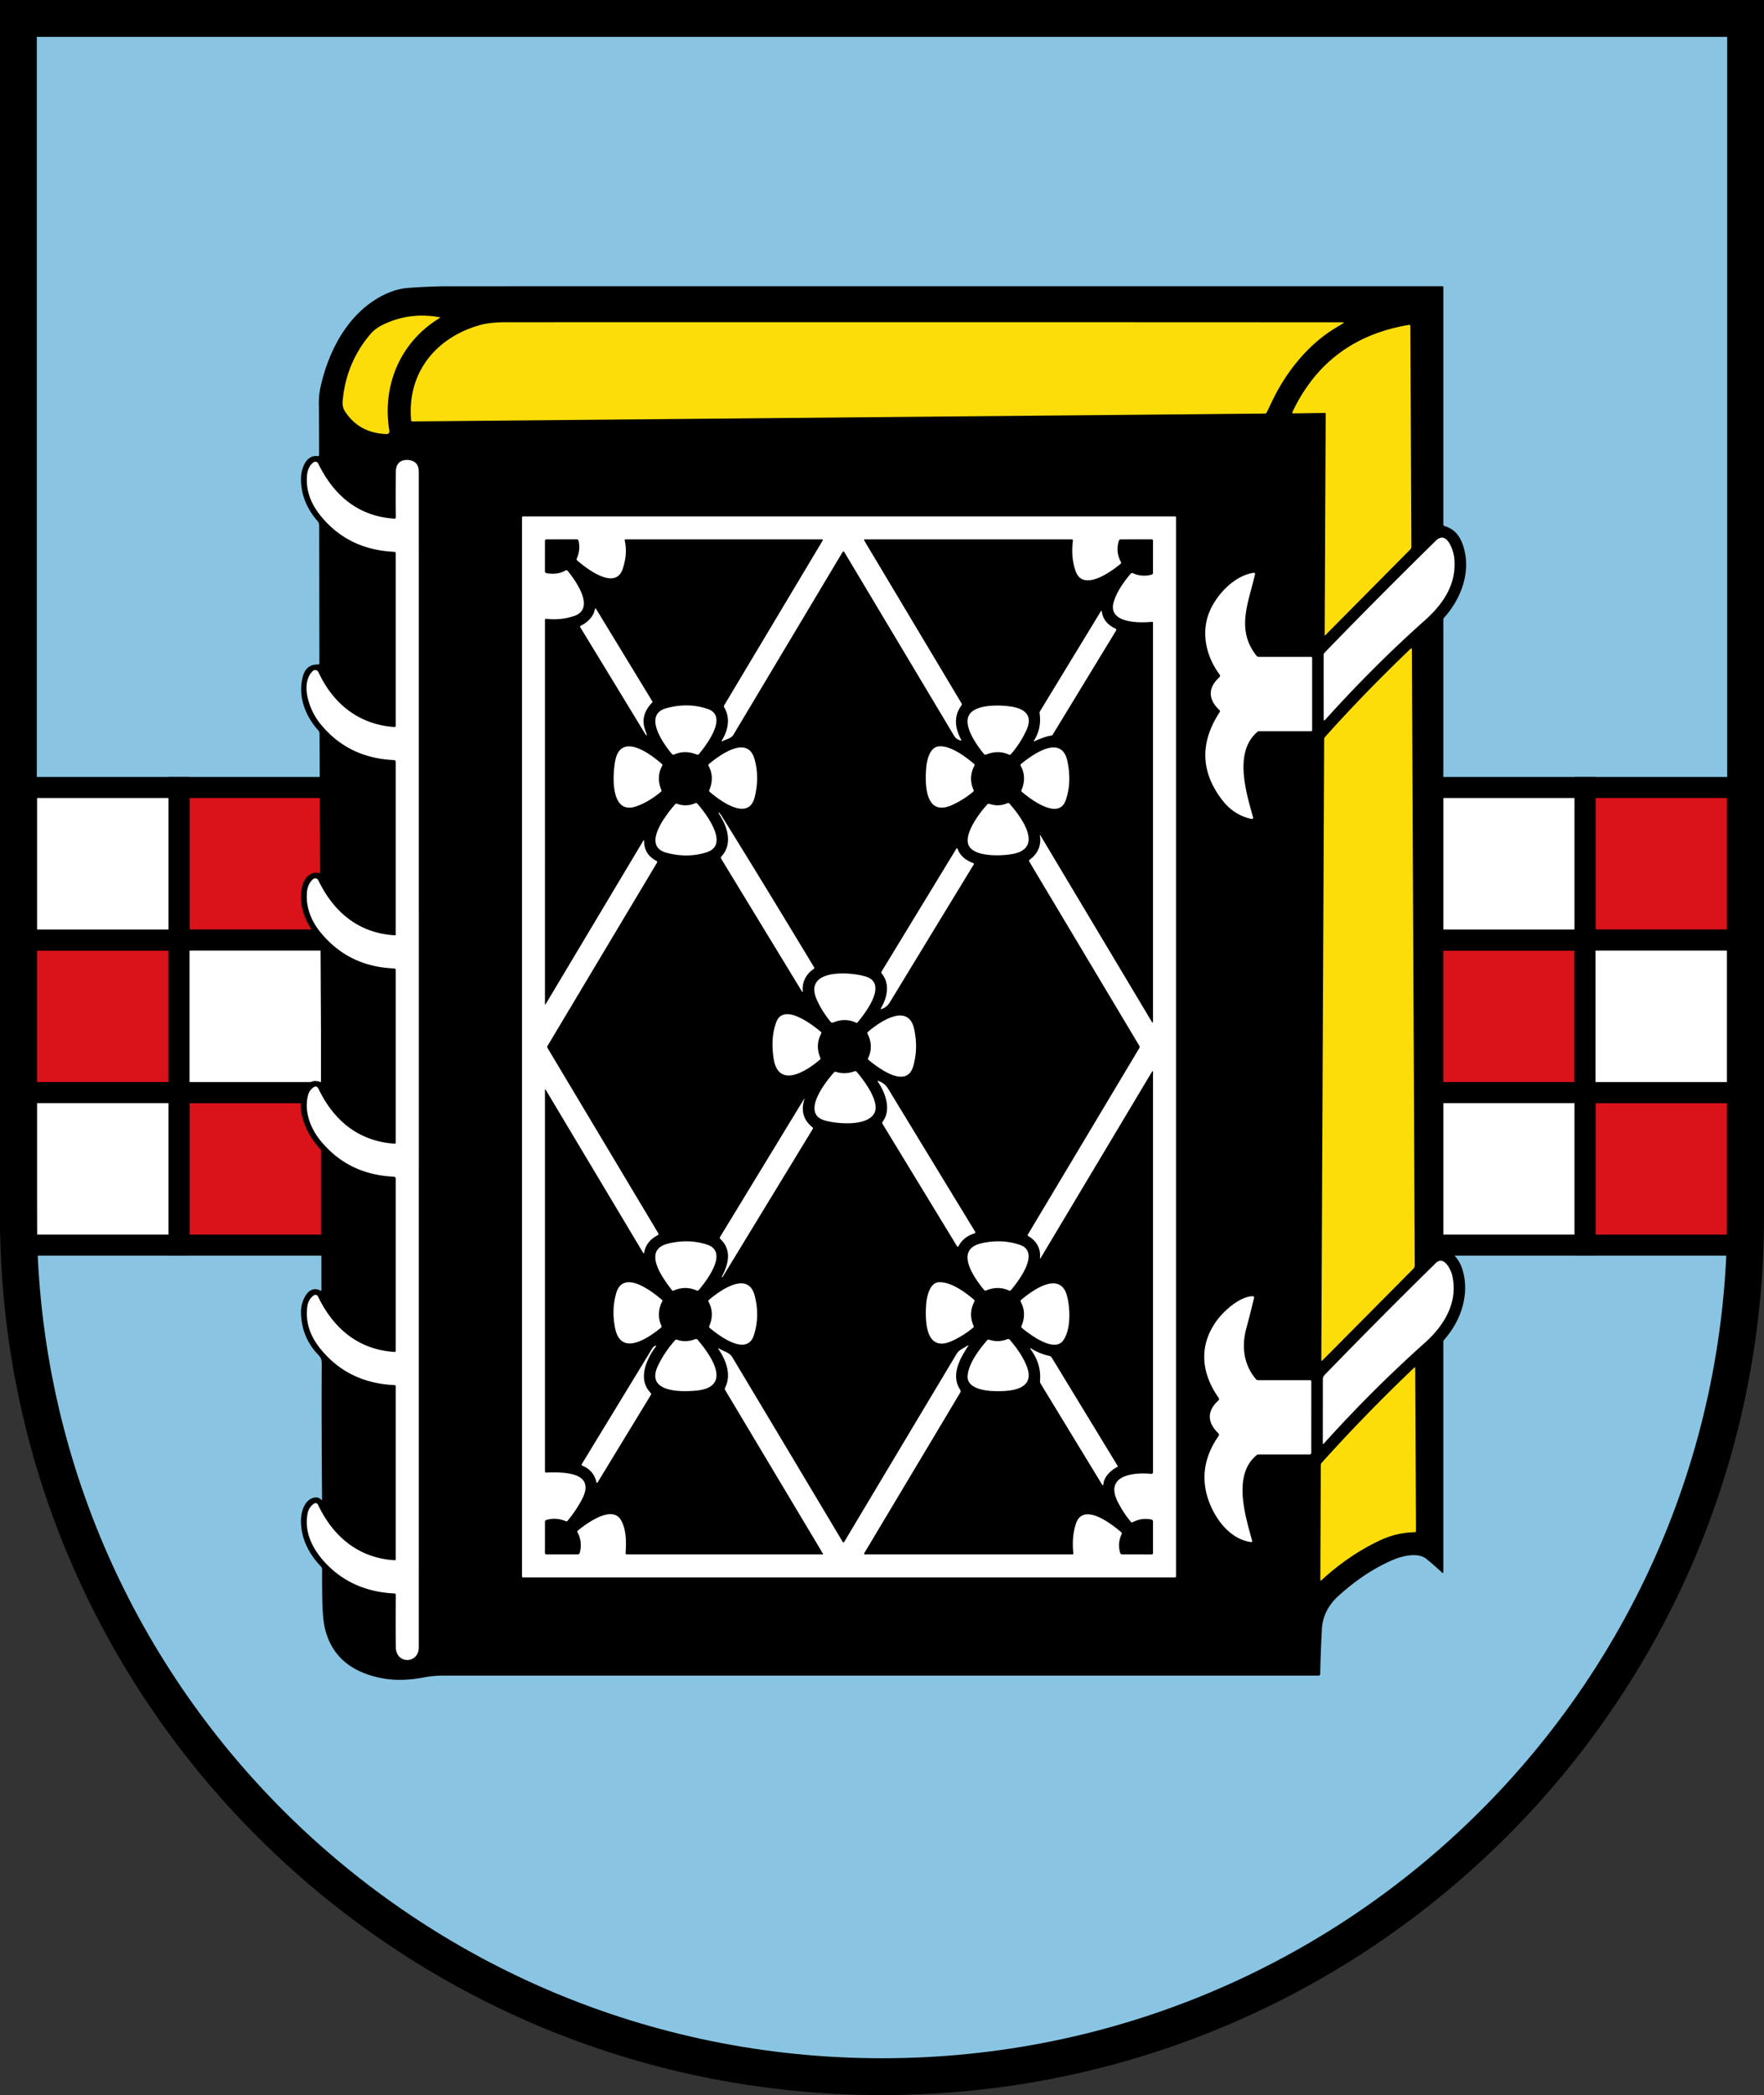 <?xml version="1.0" encoding="UTF-8" standalone="no"?>
<svg
   inkscape:version="1.1.1 (3bf5ae0d25, 2021-09-20)"
   sodipodi:docname="CoA Bochum.svg"
   id="svg2130"
   version="1.1"
   viewBox="0 0 335.455 398.266"
   height="398.266"
   width="335.455"
   xmlns:inkscape="http://www.inkscape.org/namespaces/inkscape"
   xmlns:sodipodi="http://sodipodi.sourceforge.net/DTD/sodipodi-0.dtd"
   xmlns="http://www.w3.org/2000/svg"
   xmlns:svg="http://www.w3.org/2000/svg">
  <rect x="0" y="0" width="335.455" height="398.266" fill="#333333" stroke="none"/>
  <defs
     id="defs2124" />
  <sodipodi:namedview
     inkscape:pagecheckerboard="false"
     fit-margin-bottom="0"
     fit-margin-right="0"
     fit-margin-left="0"
     fit-margin-top="0"
     lock-margins="true"
     units="px"
     inkscape:snap-smooth-nodes="true"
     inkscape:snap-object-midpoints="true"
     inkscape:window-maximized="1"
     inkscape:window-y="-11"
     inkscape:window-x="-11"
     inkscape:window-height="1506"
     inkscape:window-width="2560"
     showgrid="false"
     inkscape:document-rotation="0"
     inkscape:current-layer="layer1"
     inkscape:document-units="px"
     inkscape:cy="199.33333"
     inkscape:cx="168"
     inkscape:zoom="1.5"
     inkscape:pageshadow="2"
     inkscape:pageopacity="0"
     borderopacity="1.0"
     bordercolor="#666666"
     pagecolor="#333333"
     id="base"
     showguides="true"
     inkscape:guide-bbox="true"
     inkscape:snap-intersection-paths="false"
     inkscape:object-paths="false"
     inkscape:snap-grids="false"
     inkscape:snap-global="true"
     inkscape:lockguides="false"
     guidecolor="#00ffff"
     guideopacity="0.498"
     inkscape:snap-midpoints="true"
     inkscape:snap-to-guides="true" />
  <g
     id="layer1"
     inkscape:groupmode="layer"
     inkscape:label="bochum"
     transform="translate(-187.99,-46.469)">
    <g
       id="g6898"
       inkscape:label="coa">
      <path
         id="path3524"
         style="opacity:1;fill:#89c5e3;stroke:none;stroke-width:7"
         transform="scale(-1)"
         d="m -191.49,-277.667 1e-5,227.698 h -328.455 l -10e-6,-227.698 c 10e-6,-90.336 73.527,-163.568 164.227,-163.568 90.7,0 164.227,73.232 164.227,163.568 z"
         sodipodi:nodetypes="ccccsc"
         inkscape:label="coa-0" />
      <g
         id="g5252"
         inkscape:label="chequy">
        <g
           id="g5236"
           inkscape:label="chequy-g">
          <rect
             style="opacity:1;fill:#da121a;stroke:#000000;stroke-width:4;stroke-miterlimit:4;stroke-dasharray:none"
             id="rect2963"
             width="29"
             height="29"
             x="222.03"
             y="196.167"
             inkscape:label="chequy-g1" />
          <rect
             style="opacity:1;fill:#da121a;stroke:#000000;stroke-width:4;stroke-miterlimit:4;stroke-dasharray:none"
             id="rect1819"
             width="29"
             height="29"
             x="193.03"
             y="225.167"
             inkscape:label="chequy-g2" />
          <rect
             style="opacity:1;fill:#da121a;stroke:#000000;stroke-width:4;stroke-miterlimit:4;stroke-dasharray:none"
             id="rect3066"
             width="29"
             height="29"
             x="222.03"
             y="254.167"
             inkscape:label="chequy-g3" />
          <rect
             style="opacity:1;fill:#da121a;stroke:#000000;stroke-width:4;stroke-miterlimit:4;stroke-dasharray:none"
             id="rect3078"
             width="29"
             height="29"
             x="-518.406"
             y="196.167"
             transform="scale(-1,1)"
             inkscape:label="chequy-g4" />
          <rect
             style="opacity:1;fill:#da121a;stroke:#000000;stroke-width:4;stroke-miterlimit:4;stroke-dasharray:none"
             id="rect3072"
             width="29"
             height="29"
             x="-489.406"
             y="225.167"
             transform="scale(-1,1)"
             inkscape:label="chequy-g5" />
          <rect
             style="opacity:1;fill:#da121a;stroke:#000000;stroke-width:4;stroke-miterlimit:4;stroke-dasharray:none"
             id="rect3074"
             width="29"
             height="29"
             x="-518.406"
             y="254.167"
             transform="scale(-1,1)"
             inkscape:label="chequy-g6" />
        </g>
        <g
           id="g4914"
           inkscape:label="chequy-a">
          <rect
             style="opacity:1;fill:#ffffff;stroke:#000000;stroke-width:4;stroke-miterlimit:4;stroke-dasharray:none"
             id="rect2961"
             width="29"
             height="29"
             x="193.03"
             y="196.167"
             inkscape:label="chequy-a1" />
          <rect
             style="opacity:1;fill:#ffffff;stroke:#000000;stroke-width:4;stroke-miterlimit:4;stroke-dasharray:none"
             id="rect1901"
             width="29"
             height="29"
             x="222.03"
             y="225.167"
             inkscape:label="chequy-a2" />
          <rect
             style="opacity:1;fill:#ffffff;stroke:#000000;stroke-width:4;stroke-miterlimit:4;stroke-dasharray:none"
             id="rect3064"
             width="29"
             height="29"
             x="193.03"
             y="254.167"
             inkscape:label="chequy-a3" />
          <rect
             style="opacity:1;fill:#ffffff;stroke:#000000;stroke-width:4;stroke-miterlimit:4;stroke-dasharray:none"
             id="rect3080"
             width="29"
             height="29"
             x="-489.406"
             y="196.167"
             transform="scale(-1,1)"
             inkscape:label="chequy-a4" />
          <rect
             style="opacity:1;fill:#ffffff;stroke:#000000;stroke-width:4;stroke-miterlimit:4;stroke-dasharray:none"
             id="rect3070"
             width="29"
             height="29"
             x="-518.406"
             y="225.167"
             transform="scale(-1,1)"
             inkscape:label="chequy-a5" />
          <rect
             style="opacity:1;fill:#ffffff;stroke:#000000;stroke-width:4;stroke-miterlimit:4;stroke-dasharray:none"
             id="rect3076"
             width="29"
             height="29"
             x="-489.406"
             y="254.167"
             transform="scale(-1,1)"
             inkscape:label="chequy-a6" />
        </g>
      </g>
      <g
         id="g1079"
         transform="matrix(0.456,0,0,0.456,232.193,58.136)"
         inkscape:label="book"
         style="display:inline">
        <path
           fill="#000000"
           d="m 37.37,599.39 q -0.28,-37 -0.13,-55.89 c 0.01,-1.88 -0.09,-2.88 -1.47,-4.31 q -7.1,-7.38 -7.19,-18 c -0.03,-4 2.85,-11.52 8.13,-8.74 q 0.4,0.21 0.4,-0.24 L 37,454.48 a 1.63,1.59 23.6 0 0 -0.45,-1.11 c -5.96,-6.26 -11.08,-17.8 -5.98,-25.81 q 2.2,-3.46 5.85,-2.14 0.65,0.23 0.64,-0.46 l -0.31,-57.4 q 0,-0.69 -0.45,-1.22 c -5.5,-6.47 -8.86,-13.55 -7.34,-21.87 0.6,-3.26 3.21,-7.07 6.99,-6.07 q 0.63,0.17 0.63,-0.49 l -0.26,-57.62 a 2.16,2.12 -66.7 0 0 -0.56,-1.45 c -5.47,-6.03 -8.62,-14.4 -6.37,-22.52 q 1.39,-5.01 6.34,-4.91 0.53,0.01 0.53,-0.51 -0.04,-27.64 -0.08,-57.36 0,-1.11 -0.74,-1.96 -6.89,-7.93 -6.86,-17.63 c 0.01,-3.91 2.04,-10.04 6.91,-9.39 q 0.64,0.09 0.64,-0.56 0,-11.21 -0.1,-21.51 -0.03,-3.43 0.75,-6.92 C 40.29,119.85 48.82,104.15 63.64,97.1 q 4.96,-2.35 9.88,-2.68 c 5.64,-0.39 11.4,-0.66 17.09,-0.66 Q 297.78,93.73 504.7,93.75 a 0.28,0.28 0 0 1 0.28,0.28 v 98.98 q 0,0.59 0.57,0.75 5.37,1.48 7.54,7.71 c 3.73,10.67 -0.4,22.26 -7.79,30.44 a 1.23,1.17 -24.7 0 0 -0.32,0.81 v 262.03 q 0,0.51 0.5,0.65 c 7.33,2.06 9.2,12.04 8.45,18.71 q -1.16,10.29 -8.67,18.93 -0.28,0.32 -0.28,0.75 v 95.91 q 0,0.78 -0.57,0.25 -3.47,-3.19 -6.54,-5.69 c -3.46,-2.83 -10.1,-1.19 -13.81,0.4 q -11.8,5.05 -22.79,15.03 -6.5,5.9 -6.93,13.85 -0.51,9.2 -0.7,18.63 -0.02,0.77 -0.8,0.77 -182.47,0.02 -364.99,0 -4.06,0 -8.09,0.77 -4.26,0.82 -8.55,0.97 -7.04,0.26 -13.92,-1.92 -15.04,-4.78 -18.64,-19.17 -1.04,-4.17 -1.19,-12.31 -0.11,-6.04 -0.07,-12.54 a 1.9,1.87 23.7 0 0 -0.53,-1.33 q -8.13,-8.56 -8.29,-18.72 c -0.06,-3.64 1.25,-8.73 5.14,-9.85 q 1.98,-0.57 3.24,0.72 0.43,0.44 0.42,-0.17 z"
           id="path2"
           style="stroke:none"
           inkscape:label="book-s1" />
        <path
           id="path14"
           style="fill:#ffffff;stroke:none"
           d="m 509.53,206.94 c 1.16,10.78 -4.54,19.21 -12.24,26.07 q -21.32,18.98 -41.72,41.62 a 0.28,0.28 0 0 1 -0.49,-0.19 l -0.02,-26.94 a 1.48,1.44 -23.4 0 1 0.42,-1.02 q 22.43,-23.15 46.39,-46.67 c 4.53,-4.44 7.33,3.99 7.66,7.13 z M 393.5,631.6 a 0.4,0.4 0 0 1 -0.4,0.4 H 121.16 a 0.4,0.4 0 0 1 -0.4,-0.4 V 190.1 a 0.4,0.4 0 0 1 0.4,-0.4 H 393.1 a 0.4,0.4 0 0 1 0.4,0.4 z M 67.42,204.45 Q 48.23,203.57 36.76,189.42 30.2,181.33 31.13,172.29 c 0.2,-1.93 1.05,-4.06 2.76,-5.18 a 1.29,1.28 60.5 0 1 1.86,0.52 c 6.58,13.46 16.8,22.04 31.84,23.02 a 0.5,0.5 0 0 0 0.53,-0.5 q -0.1,-8.59 0.01,-18.9 0.05,-5.21 4.97,-5.09 0.1,0 0.2,0.01 4.41,0.43 4.41,4.93 0.02,245.21 0,490.09 c 0,6.84 -9.52,7.22 -9.59,-0.18 q -0.1,-11.53 0,-21.68 0.01,-0.61 -0.6,-0.64 C 57.78,638.23 48.8,635.13 41.47,628.59 34.73,622.57 29.56,614.32 31.35,605.31 q 0.52,-2.64 2.71,-4.1 a 1.09,1.09 0 0 1 1.59,0.44 c 6.29,13.31 16.91,22.3 32.05,23.2 a 0.36,0.36 0 0 0 0.38,-0.36 V 552.3 a 0.47,0.46 1.3 0 0 -0.45,-0.46 Q 47.86,550.95 36.28,536.18 30,528.17 31.23,518.99 q 0.37,-2.81 2.64,-4.54 a 1.19,1.19 0 0 1 1.8,0.43 c 6.5,13.47 17,22.24 32.03,23.13 a 0.36,0.36 0 0 0 0.38,-0.36 V 465.8 q 0,-0.82 -0.83,-0.86 -18.91,-0.85 -30.48,-14.95 c -4.32,-5.27 -6.96,-12.36 -5.24,-19.02 q 0.49,-1.9 2.07,-3.13 1.49,-1.16 2.31,0.53 c 6.5,13.46 16.88,21.78 31.71,22.83 q 0.46,0.03 0.46,-0.42 v -72.02 q 0,-0.61 -0.62,-0.63 -18.81,-0.7 -30.52,-14.78 c -4.11,-4.94 -6.52,-10.93 -5.82,-17.36 q 0.33,-3.11 2.46,-5.05 a 1.4,1.41 55.8 0 1 2.21,0.42 c 6.52,13.47 16.96,22.08 31.93,22.96 q 0.36,0.03 0.36,-0.33 v -71.9 q 0,-0.77 -0.77,-0.81 -19.6,-0.91 -31.19,-15.81 c -3.9,-5.01 -8.04,-15.87 -2.66,-21.29 a 1.48,1.48 0 0 1 2.39,0.42 c 6.19,13.36 17.07,21.91 31.68,22.89 q 0.55,0.03 0.55,-0.52 v -71.83 q 0,-0.66 -0.66,-0.69 z"
           inkscape:label="book-a1" />
        <path
           fill="#000000"
           d="m 171.25,325.03 -40.56,67.88 q -0.36,0.6 -0.36,-0.1 V 232.77 a 0.41,0.4 3.7 0 1 0.46,-0.4 q 6.09,0.72 11.65,-1.14 c 9.17,-3.07 0.65,-14.78 -2.67,-18.87 q -0.34,-0.42 -0.81,-0.15 -3.21,1.89 -7.84,1.18 -0.8,-0.12 -0.8,-0.93 l 0.01,-12.5 q 0,-0.7 0.71,-0.7 l 12.49,-0.01 q 0.66,0 0.81,0.64 0.87,3.65 -0.74,7.38 -0.2,0.46 0.18,0.79 c 3.95,3.45 15.9,12.65 18.96,3.55 q 2.14,-6.32 0.86,-11.81 -0.13,-0.54 0.43,-0.54 h 81.9 a 0.29,0.28 15.3 0 1 0.25,0.43 l -41.06,68.68 q -0.29,0.49 -0.01,0.98 c 2.6,4.48 1.63,9.35 -0.96,13.68 q -0.41,0.69 0.3,0.32 c 1.48,-0.77 3.56,-1.1 4.45,-2.59 q 22.9,-38.31 45.58,-76.27 a 0.38,0.38 0 0 1 0.65,0 q 23.1,38.63 45.82,76.66 0.92,1.52 2.63,1.93 0.54,0.13 0.28,-0.35 -4.31,-8.15 0.09,-14.13 0.38,-0.51 0.05,-1.06 l -40.47,-67.71 q -0.34,-0.57 0.33,-0.57 h 86.08 q 0.62,0 0.55,0.61 -0.89,7.09 1.21,12.79 c 3.16,8.59 14.99,-0.11 18.68,-3.19 q 0.37,-0.32 0.14,-0.75 -2.3,-4.35 -0.84,-8.91 a 0.81,0.8 8.9 0 1 0.77,-0.55 l 12.76,-0.01 q 0.71,0 0.7,0.71 l -0.01,13.25 q 0,0.6 -0.58,0.76 -3.99,1.11 -7.83,-0.6 -0.52,-0.23 -0.88,0.2 -5.46,6.37 -7.08,11.77 c -2.67,8.89 10.6,8.86 15.95,8.3 a 0.39,0.39 0 0 1 0.43,0.39 v 165.99 q 0,1.21 -0.62,0.17 l -46.2,-77.29 q -0.49,-0.83 -0.33,0.12 c 0.64,3.85 -1.02,7.46 -4.22,9.72 q -0.53,0.37 -0.19,0.93 l 45.8,76.64 q 0.33,0.55 0,1.1 l -46.4,77.6 q -0.29,0.49 0.2,0.76 c 3.26,1.82 5.16,5.08 4.82,8.82 q -0.08,0.88 0.37,0.12 l 46.24,-77.35 q 0.53,-0.89 0.53,0.14 v 166.56 q 0,0.84 -0.84,0.76 c -7.33,-0.67 -19.54,0.55 -13.81,11.79 q 2.32,4.55 5.41,8.22 0.33,0.39 0.78,0.15 3.64,-1.92 7.78,-1.11 a 0.85,0.84 -84.6 0 1 0.68,0.83 v 13.06 q 0,0.67 -0.67,0.67 l -12.22,-0.03 a 0.86,0.86 0 0 1 -0.83,-0.64 q -1.13,-4.09 0.64,-7.8 0.21,-0.45 -0.16,-0.77 c -3.81,-3.3 -15.94,-12.84 -18.94,-3.5 q -1.78,5.52 -1.05,12.19 0.06,0.54 -0.49,0.54 l -86.35,-0.01 q -0.66,0 -0.32,-0.56 l 39.99,-66.89 q 0.36,-0.6 -0.02,-1.17 c -3.88,-5.96 -0.4,-12.57 3.21,-18.07 q 0.52,-0.8 -0.27,-0.27 c -1.62,1.1 -3.37,1.6 -4.44,3.38 q -22.9,38.23 -46.9,78.43 a 0.32,0.32 0 0 1 -0.55,0 q -22.67,-37.98 -46.11,-77.1 c -1.12,-1.88 -3.54,-2.38 -5.34,-3.47 q -0.79,-0.47 -0.27,0.3 c 3.2,4.81 5.28,10.68 2.66,15.88 q -0.28,0.56 0.04,1.09 l 40.8,68.25 a 0.14,0.13 74.3 0 1 -0.11,0.21 l -81.69,-0.01 q -0.62,0 -0.57,-0.62 c 0.37,-4.7 0.26,-9.74 -1.85,-13.57 -3.68,-6.67 -14.49,1.33 -18.01,4.23 q -0.42,0.34 -0.16,0.81 2.09,3.91 0.93,8.45 a 0.94,0.94 0 0 1 -0.91,0.71 l -12.96,-0.01 q -0.67,0 -0.67,-0.67 l 0.02,-12.98 a 0.74,0.74 0 0 1 0.54,-0.71 q 4.14,-1.19 8.11,0.52 0.45,0.2 0.77,-0.18 3.59,-4.3 6.02,-8.96 c 6.04,-11.61 -8.07,-11.35 -14.86,-11.14 q -0.59,0.02 -0.59,-0.57 V 428.95 q 0,-0.75 0.39,-0.1 l 40.47,67.71 q 0.41,0.68 0.56,-0.1 0.83,-4.65 5.57,-7.09 0.58,-0.3 0.25,-0.86 l -46.16,-77.2 a 0.87,0.87 0 0 1 0,-0.9 l 45.62,-76.32 q 0.31,-0.52 -0.23,-0.8 -5.05,-2.6 -5.12,-8.15 -0.01,-0.81 -0.43,-0.11 z"
           id="path16"
           style="stroke:none"
           inkscape:label="book-s2" />
        <path
           id="path80"
           style="fill:#ffffff;stroke:none"
           d="m 369.02,585.96 c -2.66,1.31 -5.51,4.07 -5.8,7.09 q -0.09,1.02 -0.62,0.15 l -25.54,-41.95 q -0.33,-0.55 -0.28,-1.18 0.62,-6.87 -3.77,-12.96 -0.76,-1.06 0.35,-0.37 3.32,2.04 7.34,2.93 a 1.53,1.53 0 0 1 0.97,0.69 l 27.48,45.14 a 0.33,0.32 61.6 0 1 -0.13,0.46 z M 176.55,535.8 c -4,5.37 -7.64,13.61 -2.17,19.26 q 0.4,0.41 0.1,0.89 l -22.08,36.27 q -0.46,0.76 -0.67,-0.11 -1.14,-4.72 -5.72,-6.64 -0.59,-0.25 -0.26,-0.8 14.89,-24.44 29.32,-48.14 0.44,-0.73 1.22,-1.06 0.73,-0.31 0.26,0.33 z m 130.04,12.16 c 0.39,-5.15 4.78,-10.91 8.12,-14.79 q 0.36,-0.43 0.89,-0.25 3.8,1.26 7.62,-0.24 0.54,-0.21 0.92,0.22 5.13,5.91 7.17,11.26 c 3.88,10.15 -8.08,10.45 -14.49,10.14 -3.83,-0.19 -10.61,-1.37 -10.23,-6.34 z m -129.1,-4.26 q 2.76,-5.7 7.11,-10.59 0.32,-0.36 0.78,-0.2 3.61,1.31 7.62,-0.23 0.59,-0.22 1,0.26 c 4.85,5.65 15.17,19.61 -0.46,21.18 -6.13,0.61 -21.54,0.91 -16.05,-10.42 z m 233.63,28.19 c -4.71,-4.6 -4.72,-9.35 0.09,-13.68 a 0.74,0.75 51.1 0 0 0.11,-0.99 c -7.35,-10.4 -8.37,-21.72 -1.01,-32.02 3.05,-4.27 9.7,-10.26 15.1,-10.42 q 0.8,-0.03 0.62,0.75 -1.55,6.55 -3.17,12.49 c -2.05,7.49 -1.26,15.22 4,21.36 q 0.34,0.4 0.87,0.4 h 21.62 q 0.57,0 0.57,0.57 l -0.01,29.69 a 0.7,0.71 0 0 1 -0.7,0.71 h -21.25 q -0.5,0 -0.88,0.31 c -10,8.23 -4.74,25.14 -1.85,35.59 q 0.19,0.71 -0.54,0.61 c -10.27,-1.4 -17.4,-13.17 -18.94,-22.44 q -1.86,-11.21 5.48,-21.75 0.44,-0.64 -0.11,-1.18 z m -64.68,-38.65 c -3.75,5.21 -13.94,-2.52 -17.22,-5.25 a 0.65,0.64 31.7 0 1 -0.18,-0.75 q 2.27,-5.34 -0.29,-10.16 -0.23,-0.44 0.14,-0.76 c 4.96,-4.21 16.36,-12.25 19.16,-1.65 1.3,4.91 1.75,13.91 -1.61,18.57 z m -129,-2.18 c -2.94,9 -14.55,0.13 -18.36,-3.02 q -0.43,-0.36 -0.21,-0.87 2.25,-5.27 -0.32,-10.11 -0.22,-0.41 0.14,-0.72 c 4.86,-4.16 16.46,-12.29 19.13,-1.72 q 2.18,8.59 -0.38,16.44 z m 77.37,-22.13 c 5.04,-0.06 10.75,4.17 14.44,7.29 q 0.39,0.33 0.16,0.78 -2.59,4.95 -0.32,10.21 0.16,0.37 -0.15,0.63 -3.79,3.18 -8.43,5.4 c -11.54,5.51 -11.64,-8.07 -11.23,-14.72 0.19,-3.15 1.35,-9.55 5.53,-9.59 z M 160,513.65 c 2.85,-10.2 14.64,-1.2 19.17,2.69 a 0.43,0.42 34.5 0 1 0.1,0.51 q -2.64,5.16 -0.39,10.24 0.22,0.5 -0.2,0.84 c -5.13,4.19 -16.61,12.2 -19.08,0.27 q -1.56,-7.55 0.4,-14.55 z m 348.68,-7.57 c 2.6,11.14 -3.31,20.88 -11.36,28.07 q -21.87,19.54 -42.13,42 -0.48,0.53 -0.48,-0.19 l 0.02,-26.53 a 2.63,2.65 67 0 1 0.75,-1.84 q 22.94,-23.64 46.35,-46.62 c 3.39,-3.32 6.3,2.74 6.85,5.11 z M 328.19,493.3 c 9.12,2.97 -0.46,15.24 -3.49,18.91 a 0.73,0.72 31.6 0 1 -0.86,0.2 q -4.55,-2.07 -9.49,-0.04 -0.55,0.22 -0.92,-0.23 c -4.15,-5.05 -12.4,-16.68 -1.34,-19.35 q 8.36,-2.02 16.1,0.51 z M 184,512.43 q -0.45,0.19 -0.74,-0.2 c -3.48,-4.54 -12.67,-16.61 -1.7,-19.35 q 8.6,-2.15 16.4,0.4 c 8.87,2.9 0.27,14.46 -3.43,18.85 q -0.41,0.5 -1.01,0.24 -4.7,-2.05 -9.52,0.06 z m 20.11,-5.82 c 2.96,-5.55 4.08,-11.25 -0.64,-15.69 q -0.4,-0.38 -0.12,-0.84 l 34.89,-57.31 q 0.47,-0.79 0.21,0.1 -2.11,7.05 3.4,11.45 0.4,0.32 0.14,0.76 -18.78,30.84 -37.57,61.69 -0.09,0.16 -0.24,0.07 l -0.01,-0.01 q -0.14,-0.08 -0.06,-0.22 z m 67.11,-64.69 c 3.65,-4.95 1.07,-11.95 -2.01,-16.5 q -0.4,-0.59 0.27,-0.35 2.6,0.95 3.97,3.22 18.39,30.26 36.25,59.55 0.35,0.57 -0.29,0.77 -4.44,1.34 -6.61,5.27 -0.32,0.58 -0.66,0.01 l -30.97,-50.86 q -0.35,-0.58 0.05,-1.11 z m -10.86,-20.66 c 3.01,3.57 10.07,12.78 7.18,17.47 -3.29,5.33 -15.43,4.2 -20.39,2.82 -10.33,-2.87 0.21,-16.13 3.75,-20.11 a 0.68,0.7 30.7 0 1 0.74,-0.2 q 3.83,1.24 7.77,-0.23 0.56,-0.21 0.95,0.25 z m 23.59,-2.48 c -2.8,9.92 -14.62,0.79 -18.62,-2.46 q -0.43,-0.35 -0.2,-0.85 2.3,-5.01 -0.26,-10.07 -0.24,-0.48 0.17,-0.83 c 4.61,-4 16.81,-12.46 19.26,-1.15 q 1.73,7.98 -0.35,15.36 z m -57.18,-18.2 c 3.07,-8.27 14.96,0.91 18.58,3.95 q 0.41,0.34 0.16,0.81 -2.54,4.85 -0.35,10.05 0.19,0.44 -0.17,0.76 c -5.33,4.66 -17.46,12.53 -19.34,-0.7 q -1.22,-8.56 1.12,-14.87 z m 33.32,0.18 q -4.63,-2.14 -9.58,-0.08 a 0.87,0.87 0 0 1 -1.01,-0.25 q -3.48,-4.19 -5.69,-9 c -6.16,-13.39 14.06,-11.95 20.48,-9.85 9.1,2.98 -0.39,15.24 -3.6,19.05 a 0.5,0.5 0 0 1 -0.6,0.13 z m 48.77,-66.57 q 0.53,0.2 0.23,0.69 -17.39,28.53 -34.99,57.47 -1.21,1.98 -3.43,2.72 -0.54,0.18 -0.25,-0.31 c 2.6,-4.32 3.88,-10.15 0.45,-14.36 q -0.43,-0.52 -0.08,-1.09 l 31.06,-51.03 q 0.35,-0.57 0.58,0.06 1.46,3.98 6.43,5.85 z M 203.95,331.4 c 4.64,-4.93 2.76,-12.19 -1.2,-17.9 q -0.09,-0.14 0.04,-0.23 l 0.01,-0.01 q 0.13,-0.1 0.24,0.03 0.77,0.91 1.28,1.74 17.97,28.98 38.2,62.56 0.31,0.51 -0.19,0.83 c -3.03,1.98 -4.81,5.39 -4.5,9.03 q 0.09,0.97 -0.42,0.14 l -33.57,-55.15 q -0.34,-0.56 0.11,-1.04 z m 103.18,-4.37 c -2.51,-4.71 4.7,-14.1 7.7,-17.29 a 0.8,0.81 31.4 0 1 0.85,-0.21 q 3.86,1.32 7.54,-0.3 0.48,-0.21 0.82,0.18 c 4.56,5.17 14.41,18.14 1.88,20.9 -4.29,0.95 -16.2,1.59 -18.79,-3.28 z M 185.32,309.47 q 3.87,1.42 7.68,-0.22 0.51,-0.22 0.87,0.19 c 3.38,3.83 13.6,17.03 4.07,20.2 q -7.96,2.65 -16.9,0.28 c -10.75,-2.84 0.15,-16.3 3.63,-20.28 a 0.59,0.6 30.8 0 1 0.65,-0.17 z m 162.17,-1.42 c -2.95,8.44 -14.63,-0.42 -18.24,-3.51 q -0.37,-0.31 -0.19,-0.76 2.26,-5.43 -0.33,-10.11 -0.26,-0.46 0.16,-0.8 c 4.58,-3.7 16.86,-12.76 19.32,-1.12 q 1.88,8.9 -0.72,16.3 z m -129.68,-1.37 c -2.58,10.5 -14.71,1.35 -18.75,-2.14 q -0.37,-0.31 -0.19,-0.76 2.23,-5.4 -0.29,-10.02 -0.28,-0.51 0.17,-0.89 c 5.04,-4.14 16.09,-11.94 18.94,-2.12 q 2.18,7.53 0.12,15.93 z m 76.67,-21.1 c 4.79,-0.55 11.25,4.24 14.75,7.26 q 0.42,0.36 0.16,0.85 -2.56,4.95 -0.31,10.09 0.17,0.4 -0.16,0.68 -3.99,3.34 -8.66,5.49 c -11.32,5.2 -11.5,-8.35 -10.95,-15.25 0.25,-3.15 1.35,-8.68 5.17,-9.12 z m -134.88,6.13 c 2.3,-12.42 14.91,-2.84 19.48,1.18 q 0.37,0.33 0.13,0.77 -2.55,4.72 -0.35,10.07 0.2,0.47 -0.19,0.79 -5.22,4.31 -10.31,6.06 c -10.76,3.7 -9.87,-12.82 -8.76,-18.87 z M 331.12,278.8 q -2.45,5.36 -6.42,9.97 -0.39,0.46 -0.94,0.21 -4.43,-2.01 -9.42,-0.02 -0.55,0.22 -0.94,-0.24 c -2.98,-3.57 -8.13,-10.92 -6.55,-15.45 1.92,-5.51 13.47,-5.05 18.2,-4.25 5.56,0.94 8.82,3.78 6.07,9.78 z M 198.29,270 c 8.61,3 -0.75,15.15 -3.7,18.72 q -0.39,0.47 -0.96,0.25 -4.93,-1.99 -9.42,-0.01 -0.54,0.24 -0.92,-0.21 c -3.48,-4.08 -12.25,-16.37 -2.39,-19.08 q 9.18,-2.52 17.39,0.33 z m 169.98,-33.52 q 0.56,0.26 0.24,0.79 l -26.47,43.47 q -0.19,0.31 -0.55,0.34 -2.06,0.16 -7.16,2.38 a 0.11,0.11 0 0 1 -0.14,-0.16 q 3.33,-5.27 2.43,-11.44 -0.08,-0.55 0.21,-1.02 l 25.3,-41.56 q 0.34,-0.55 0.43,0.09 0.64,4.75 5.71,7.11 z M 145.36,235.2 c 2.54,-1.14 5.23,-3.74 5.74,-6.63 q 0.17,-0.94 0.66,-0.13 l 23.38,38.41 q 0.13,0.21 -0.04,0.39 -5.28,5.35 -2.91,11.71 1.48,3.97 -0.72,0.35 -12.65,-20.83 -26.36,-43.3 -0.33,-0.54 0.25,-0.8 z m 266.26,20.34 c -5.67,-7.67 -7.88,-17.7 -3.96,-26.58 3.04,-6.91 10.22,-14.57 18.22,-15.76 a 0.51,0.5 2.3 0 1 0.57,0.61 c -2.71,11.94 -8.07,23.07 0.64,34 a 1.2,1.2 0 0 0 0.93,0.44 h 21.74 q 0.51,0 0.51,0.51 v 29.97 q 0,0.49 -0.5,0.49 h -21.48 q -0.49,0 -0.87,0.32 c -9.92,8.43 -4.66,25.24 -1.78,35.64 a 0.51,0.51 0 0 1 -0.6,0.64 q -7.37,-1.53 -12.25,-7.86 -13.59,-17.63 -1.05,-36.72 a 0.59,0.58 38.7 0 0 -0.09,-0.74 c -4.51,-4.29 -5.18,-9.04 -0.16,-13.64 q 0.66,-0.6 0.13,-1.32 z"
           inkscape:label="book-a2" />
        <path
           id="path82"
           style="fill:#fcdd09;stroke:none"
           d="m 478.9,616.41 q -13.03,6.02 -24.76,16.77 -0.45,0.41 -0.45,-0.2 l 0.18,-47.71 a 1.65,1.65 0 0 1 0.42,-1.1 q 18.21,-20.24 38.51,-39.58 0.44,-0.42 0.45,0.19 l 0.33,67.77 q 0,0.59 -0.59,0.6 -7.43,0.19 -14.09,3.26 z m 12.36,-371.48 q 0.6,-0.57 0.6,0.26 l 1.2,256.75 a 1.96,1.95 67.3 0 1 -0.56,1.37 l -37.91,38.2 q -0.5,0.51 -0.5,-0.2 l 1.2,-258.78 a 1.26,1.27 65.7 0 1 0.32,-0.84 q 16.4,-18.35 35.65,-36.76 z m -35.68,-98.36 -13.11,0.18 q -0.7,0.01 -0.4,-0.62 14.55,-30.65 48.6,-36.28 0.54,-0.09 0.55,0.45 l 0.44,92 a 1.69,1.67 67.8 0 1 -0.49,1.19 l -35.48,35.79 q -0.21,0.21 -0.2,-0.08 l 0.43,-92.29 a 0.34,0.33 89.2 0 0 -0.34,-0.34 z m -22.26,-4.38 q -0.98,2.08 -1.98,4.11 -0.26,0.52 -0.84,0.53 L 75.03,150.1 q -0.46,0 -0.5,-0.45 C 72.73,130 84.7,115.07 103.4,109.88 q 4.05,-1.12 10.68,-1.13 175.19,-0.06 348.93,0.03 0.82,0 0.13,0.44 -1.42,0.9 -2.91,1.78 c -11.62,6.91 -21.01,18.64 -26.91,31.19 z M 86.33,107.05 c -16.41,10 -23.94,28.08 -20.93,46.75 q 0.26,1.64 -1.4,1.57 -11.27,-0.53 -17.08,-9.47 -1.17,-1.81 -0.97,-4.18 1.38,-16.04 11.63,-28.07 1.98,-2.33 5.44,-3.99 10.92,-5.22 23.23,-3.02 0.57,0.1 0.08,0.41 z"
           inkscape:label="book-o" />
      </g>
      <path
         id="path4521"
         style="opacity:1;fill:none;stroke:#000000;stroke-width:7"
         transform="scale(-1)"
         d="m -191.49,-277.667 1e-5,227.698 h -328.455 l -10e-6,-227.698 c 10e-6,-90.336 73.527,-163.568 164.227,-163.568 90.7,0 164.227,73.232 164.227,163.568 z"
         sodipodi:nodetypes="ccccsc"
         inkscape:label="coa-f" />
    </g>
  </g>
</svg>
